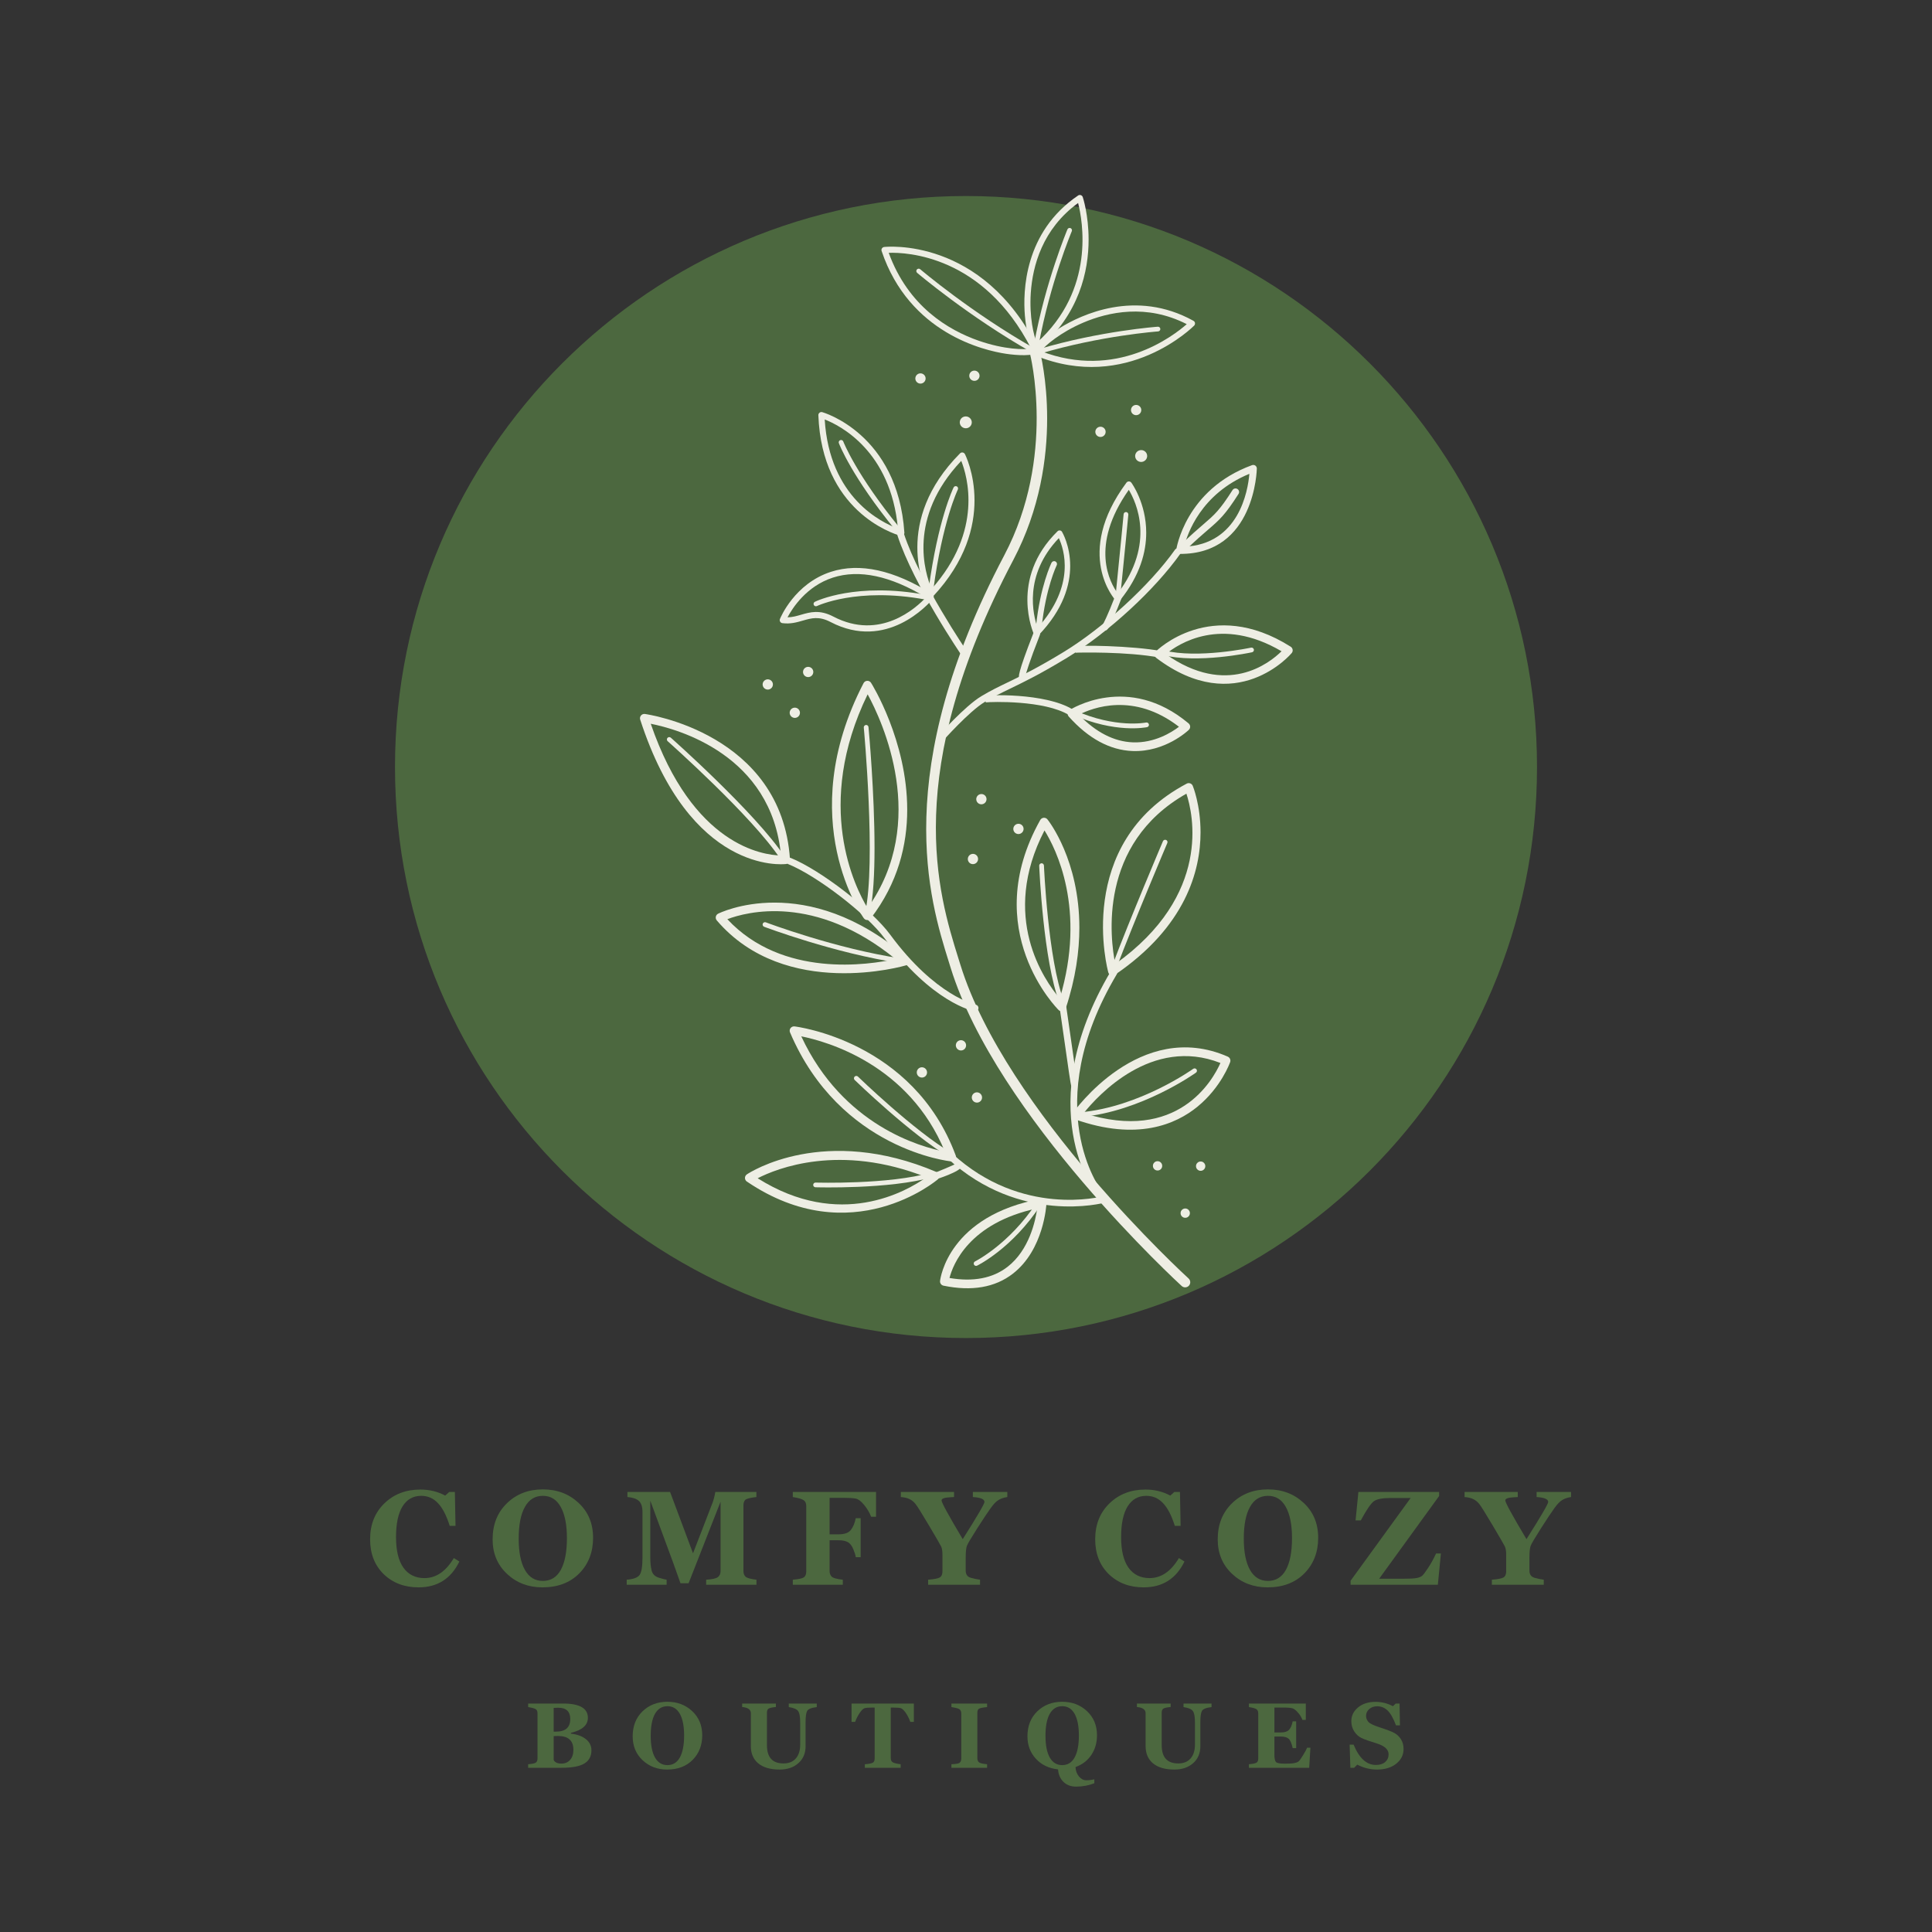 <svg xmlns="http://www.w3.org/2000/svg" xmlns:xlink="http://www.w3.org/1999/xlink" width="500" zoomAndPan="magnify" viewBox="0 0 375 375" height="500" preserveAspectRatio="xMidYMid meet" version="1.0"><rect x="0" y="0" width="375" height="375" fill="#333333" stroke="none"/><defs><g/><clipPath id="63ff5225c6"><path d="M 76.668 38.047 L 298.332 38.047 L 298.332 259.711 L 76.668 259.711 Z M 76.668 38.047 " clip-rule="nonzero"/></clipPath><clipPath id="8aeb1c48c4"><path d="M 187.5 38.047 C 126.289 38.047 76.668 87.668 76.668 148.879 C 76.668 210.09 126.289 259.711 187.5 259.711 C 248.711 259.711 298.332 210.09 298.332 148.879 C 298.332 87.668 248.711 38.047 187.5 38.047 " clip-rule="nonzero"/></clipPath><clipPath id="f592165f6c"><path d="M 182 232 L 204 232 L 204 250.742 L 182 250.742 Z M 182 232 " clip-rule="nonzero"/></clipPath><clipPath id="3e20b42283"><path d="M 124.219 138 L 154 138 L 154 168 L 124.219 168 Z M 124.219 138 " clip-rule="nonzero"/></clipPath><clipPath id="dbf0c21c5b"><path d="M 224 121 L 250.969 121 L 250.969 133 L 224 133 Z M 224 121 " clip-rule="nonzero"/></clipPath><clipPath id="7fcfc2d3f2"><path d="M 198 37.742 L 212 37.742 L 212 68 L 198 68 Z M 198 37.742 " clip-rule="nonzero"/></clipPath></defs><g clip-path="url(#63ff5225c6)"><g clip-path="url(#8aeb1c48c4)"><path fill="#4c683f" d="M 76.668 38.047 L 298.332 38.047 L 298.332 259.711 L 76.668 259.711 Z M 76.668 38.047 " fill-opacity="1" fill-rule="nonzero"/></g></g><path fill="#eeeee4" d="M 231.027 248.887 C 231.027 249.121 230.941 249.359 230.77 249.551 C 230.402 249.953 229.777 249.984 229.371 249.617 C 229.016 249.289 193.457 216.742 184.512 187.816 L 184.156 186.672 C 180.434 174.762 172.691 149.977 194.934 107.77 C 205.031 88.609 199.941 68.719 199.887 68.52 C 199.754 67.996 200.062 67.453 200.59 67.312 C 201.117 67.172 201.66 67.484 201.801 68.012 C 202.023 68.852 207.152 88.824 196.68 108.691 C 174.824 150.168 182.121 173.531 186.043 186.082 L 186.402 187.23 C 195.188 215.641 230.348 247.832 230.703 248.152 C 230.918 248.348 231.027 248.617 231.027 248.887 Z M 231.027 248.887 " fill-opacity="1" fill-rule="nonzero"/><path fill="#eeeee4" d="M 182.32 228.277 C 182.32 228.52 182.219 228.75 182.031 228.91 C 181.863 229.055 165.27 243.109 144.969 229.34 C 144.734 229.184 144.598 228.922 144.598 228.641 C 144.598 228.359 144.738 228.098 144.973 227.941 C 145.574 227.539 159.977 218.203 181.809 227.5 C 182.074 227.613 182.266 227.855 182.309 228.145 C 182.316 228.188 182.32 228.234 182.32 228.277 Z M 147.062 228.699 C 163.023 238.766 176 231.23 179.812 228.504 C 162.961 221.844 150.742 226.809 147.062 228.699 Z M 147.062 228.699 " fill-opacity="1" fill-rule="nonzero"/><path fill="#eeeee4" d="M 181.426 228.016 C 181.426 228.215 181.293 228.398 181.094 228.457 C 172.656 230.883 158.422 230.453 158.281 230.449 C 158.027 230.441 157.824 230.215 157.84 229.977 C 157.848 229.727 158.059 229.527 158.312 229.535 C 158.453 229.539 172.539 229.965 180.84 227.574 C 181.082 227.504 181.336 227.645 181.406 227.887 C 181.418 227.93 181.426 227.973 181.426 228.016 Z M 181.426 228.016 " fill-opacity="1" fill-rule="nonzero"/><path fill="#eeeee4" d="M 185.57 224.594 C 185.57 224.773 185.508 224.957 185.395 225.105 C 185.219 225.336 184.938 225.457 184.648 225.43 C 184.434 225.41 163.047 223.184 153.344 200.391 C 153.227 200.117 153.262 199.801 153.441 199.559 C 153.621 199.32 153.914 199.191 154.211 199.223 C 154.438 199.25 177.254 201.992 185.516 224.301 C 185.551 224.395 185.57 224.492 185.57 224.594 Z M 155.527 201.152 C 163.605 218.488 178.75 222.648 183.406 223.535 C 176.41 206.586 160.484 202.145 155.527 201.152 Z M 155.527 201.152 " fill-opacity="1" fill-rule="nonzero"/><path fill="#eeeee4" d="M 185.086 224.301 C 185.086 224.383 185.062 224.461 185.02 224.535 C 184.891 224.754 184.609 224.824 184.391 224.695 C 176.844 220.242 165.996 209.727 165.887 209.621 C 165.707 209.445 165.703 209.156 165.879 208.973 C 166.055 208.793 166.348 208.789 166.527 208.965 C 166.637 209.07 177.406 219.508 184.859 223.906 C 185.004 223.992 185.086 224.145 185.086 224.301 Z M 185.086 224.301 " fill-opacity="1" fill-rule="nonzero"/><g clip-path="url(#f592165f6c)"><path fill="#eeeee4" d="M 203.121 233.496 C 203.121 233.508 203.121 233.523 203.121 233.539 C 203.102 233.902 202.609 242.566 196.59 247.227 C 193.141 249.898 188.613 250.68 183.129 249.547 C 182.703 249.461 182.41 249.051 182.465 248.625 C 182.523 248.113 184.121 235.969 202.125 232.668 C 202.379 232.621 202.641 232.695 202.832 232.863 C 203.02 233.023 203.121 233.254 203.121 233.496 Z M 184.297 248.055 C 188.898 248.844 192.684 248.121 195.559 245.895 C 199.785 242.621 200.992 236.922 201.32 234.543 C 188.035 237.383 184.945 245.516 184.297 248.055 Z M 184.297 248.055 " fill-opacity="1" fill-rule="nonzero"/></g><path fill="#eeeee4" d="M 201.996 233.762 C 201.996 233.848 201.973 233.934 201.922 234.012 C 196.496 242.238 189.93 245.527 189.656 245.664 C 189.43 245.773 189.152 245.68 189.043 245.453 C 188.93 245.227 189.023 244.953 189.25 244.84 C 189.316 244.809 195.875 241.516 201.156 233.508 C 201.297 233.297 201.582 233.238 201.793 233.379 C 201.926 233.465 201.996 233.609 201.996 233.762 Z M 201.996 233.762 " fill-opacity="1" fill-rule="nonzero"/><path fill="#eeeee4" d="M 214.848 232.824 C 214.848 233.109 214.66 233.367 214.375 233.449 C 214.211 233.492 198.016 237.816 183.926 224.84 C 183.664 224.598 183.648 224.188 183.891 223.926 C 184.133 223.66 184.543 223.645 184.805 223.887 C 198.348 236.359 213.871 232.242 214.027 232.199 C 214.371 232.105 214.727 232.309 214.824 232.652 C 214.84 232.707 214.848 232.766 214.848 232.824 Z M 214.848 232.824 " fill-opacity="1" fill-rule="nonzero"/><path fill="#eeeee4" d="M 186.645 226.34 C 186.645 227.371 181.543 228.957 181.488 228.973 C 181.242 229.043 180.586 229.242 180.32 228.68 C 180.168 228.355 180.309 227.969 180.633 227.816 C 180.754 227.758 180.883 227.742 181.008 227.762 C 181.738 227.59 185.145 226.109 185.633 225.855 C 185.711 225.801 185.805 225.762 185.906 225.746 C 186.262 225.695 186.59 225.941 186.641 226.297 C 186.641 226.312 186.645 226.328 186.645 226.34 Z M 181.496 228.125 C 181.496 228.125 181.496 228.129 181.496 228.129 C 181.496 228.129 181.496 228.129 181.496 228.125 Z M 181.492 228.125 C 181.496 228.125 181.496 228.125 181.492 228.125 C 181.496 228.125 181.496 228.125 181.492 228.125 Z M 181.492 228.121 Z M 181.492 228.121 " fill-opacity="1" fill-rule="nonzero"/><g clip-path="url(#3e20b42283)"><path fill="#eeeee4" d="M 153.34 166.867 C 153.34 167.289 153.023 167.652 152.598 167.703 C 151.84 167.793 133.977 169.602 124.262 139.676 C 124.172 139.402 124.23 139.102 124.414 138.879 C 124.598 138.656 124.883 138.543 125.172 138.582 C 125.438 138.613 151.727 142.277 153.336 166.812 C 153.336 166.832 153.34 166.848 153.34 166.867 Z M 126.309 140.48 C 134.469 164.18 148.133 165.988 151.586 166.051 C 149.785 146.496 131.527 141.512 126.309 140.48 Z M 126.309 140.48 " fill-opacity="1" fill-rule="nonzero"/></g><path fill="#eeeee4" d="M 152.371 166.547 C 152.371 166.695 152.297 166.844 152.164 166.93 C 151.949 167.07 151.668 167.012 151.527 166.797 C 146.09 158.508 129.762 144.02 129.598 143.871 C 129.406 143.703 129.391 143.414 129.555 143.227 C 129.723 143.035 130.016 143.02 130.203 143.184 C 130.371 143.332 146.789 157.902 152.297 166.293 C 152.344 166.375 152.371 166.461 152.371 166.547 Z M 152.371 166.547 " fill-opacity="1" fill-rule="nonzero"/><path fill="#eeeee4" d="M 176.09 157.164 C 176.09 163.949 174.324 171.344 169.02 178.25 C 168.859 178.461 168.609 178.582 168.348 178.582 C 168.082 178.578 167.836 178.453 167.676 178.242 C 167.535 178.055 153.859 159.125 167.613 132.602 C 167.754 132.332 168.023 132.16 168.324 132.148 C 168.625 132.133 168.91 132.281 169.07 132.535 C 169.18 132.699 176.09 143.742 176.09 157.164 Z M 168.398 176.262 C 180.363 159.492 171.238 139.961 168.41 134.766 C 157.926 156.301 165.973 172.266 168.398 176.262 Z M 168.398 176.262 " fill-opacity="1" fill-rule="nonzero"/><path fill="#eeeee4" d="M 169.746 164.574 C 169.746 169.531 169.508 174.199 168.82 177.324 C 168.77 177.57 168.523 177.727 168.277 177.672 C 168.027 177.617 167.871 177.371 167.926 177.125 C 170.066 167.41 167.688 141.477 167.66 141.215 C 167.641 140.98 167.824 140.738 168.078 140.715 C 168.328 140.691 168.551 140.875 168.574 141.129 C 168.645 141.859 169.746 153.887 169.746 164.574 Z M 169.746 164.574 " fill-opacity="1" fill-rule="nonzero"/><path fill="#eeeee4" d="M 176.469 186.562 C 176.469 186.621 176.461 186.68 176.449 186.738 C 176.387 187.039 176.164 187.281 175.867 187.371 C 175.637 187.441 152.445 194.234 139.125 178.648 C 138.957 178.449 138.891 178.191 138.938 177.938 C 138.988 177.688 139.148 177.473 139.375 177.352 C 139.543 177.266 156.375 168.828 176.176 185.93 C 176.363 186.09 176.469 186.32 176.469 186.562 Z M 141.176 178.414 C 151.875 189.883 168.652 187.293 173.816 186.148 C 158.164 173.41 144.871 177.012 141.176 178.414 Z M 141.176 178.414 " fill-opacity="1" fill-rule="nonzero"/><path fill="#eeeee4" d="M 175.398 186.508 C 175.398 186.531 175.395 186.555 175.391 186.578 C 175.355 186.828 175.121 187 174.871 186.961 C 161.957 185.035 148.453 179.934 148.316 179.883 C 148.082 179.793 147.961 179.527 148.051 179.289 C 148.145 179.055 148.406 178.934 148.645 179.023 C 148.777 179.074 162.195 184.145 175.008 186.055 C 175.234 186.09 175.398 186.285 175.398 186.508 Z M 175.398 186.508 " fill-opacity="1" fill-rule="nonzero"/><path fill="#eeeee4" d="M 189.918 195.645 C 189.918 195.688 189.914 195.727 189.906 195.766 C 189.84 196.117 189.504 196.348 189.152 196.285 C 188.82 196.223 180.902 194.613 171.73 182.168 C 168.234 177.422 158.602 170 152.992 167.727 C 152.656 167.59 152.5 167.211 152.633 166.883 C 152.77 166.551 153.145 166.391 153.477 166.523 C 159.254 168.863 169.172 176.512 172.773 181.398 C 181.609 193.387 189.316 194.996 189.391 195.012 C 189.703 195.07 189.918 195.34 189.918 195.645 Z M 189.918 195.645 " fill-opacity="1" fill-rule="nonzero"/><path fill="#eeeee4" d="M 209.504 180.062 C 209.504 184.629 208.789 189.863 206.867 195.707 C 206.773 195.98 206.551 196.191 206.266 196.262 C 205.984 196.328 205.688 196.25 205.477 196.047 C 205.32 195.895 189.91 180.551 201.914 159.156 C 202.051 158.914 202.301 158.754 202.582 158.73 C 202.863 158.707 203.133 158.824 203.309 159.043 C 203.645 159.461 209.504 167.012 209.504 180.062 Z M 205.699 193.801 C 210.91 176.449 204.93 164.695 202.734 161.188 C 194.055 177.941 202.66 190.234 205.699 193.801 Z M 205.699 193.801 " fill-opacity="1" fill-rule="nonzero"/><path fill="#eeeee4" d="M 206.531 194.484 C 206.531 194.672 206.418 194.844 206.238 194.914 C 206 195.004 205.734 194.887 205.645 194.648 C 202.508 186.445 201.742 168.785 201.711 168.035 C 201.688 167.816 201.898 167.57 202.152 167.559 C 202.402 167.547 202.617 167.746 202.629 168 C 202.637 168.18 203.418 186.258 206.5 194.324 C 206.523 194.375 206.531 194.43 206.531 194.484 Z M 206.531 194.484 " fill-opacity="1" fill-rule="nonzero"/><path fill="#eeeee4" d="M 233.023 161.559 C 233.023 169.023 230.137 179.867 216.406 189.211 C 216.184 189.363 215.898 189.398 215.645 189.309 C 215.391 189.215 215.195 189.008 215.121 188.746 C 215.051 188.5 208.285 163.781 230.34 152.102 C 230.547 151.988 230.793 151.973 231.012 152.051 C 231.234 152.129 231.414 152.297 231.508 152.516 C 231.543 152.598 233.023 156.211 233.023 161.559 Z M 216.473 187.113 C 235.258 173.699 231.57 157.949 230.281 154.051 C 213.039 163.812 215.492 182.289 216.473 187.113 Z M 216.473 187.113 " fill-opacity="1" fill-rule="nonzero"/><path fill="#eeeee4" d="M 226.613 163.453 C 226.613 163.516 226.598 163.574 226.574 163.633 C 226.512 163.785 220.121 178.82 216.668 187.961 C 216.578 188.199 216.312 188.32 216.074 188.23 C 215.836 188.141 215.723 187.875 215.809 187.641 C 219.27 178.48 225.664 163.426 225.73 163.273 C 225.832 163.043 226.098 162.934 226.332 163.035 C 226.508 163.105 226.613 163.277 226.613 163.453 Z M 226.613 163.453 " fill-opacity="1" fill-rule="nonzero"/><path fill="#eeeee4" d="M 238.82 205.863 C 238.82 205.957 238.805 206.051 238.773 206.145 C 238.703 206.344 237.016 211.043 232.445 214.793 C 228.227 218.254 220.68 221.496 208.688 217.273 C 208.441 217.188 208.246 216.988 208.164 216.742 C 208.086 216.488 208.125 216.219 208.273 216 C 208.402 215.816 221.242 197.625 238.316 205.094 C 238.629 205.23 238.82 205.539 238.82 205.863 Z M 210.348 216.055 C 228.637 221.918 235.441 209.582 236.883 206.324 C 223.57 201.098 213.07 212.656 210.348 216.055 Z M 210.348 216.055 " fill-opacity="1" fill-rule="nonzero"/><path fill="#eeeee4" d="M 232.324 207.832 C 232.324 207.973 232.258 208.113 232.133 208.203 C 232.027 208.277 221.547 215.766 209.773 216.809 C 209.52 216.832 209.297 216.645 209.273 216.395 C 209.254 216.145 209.438 215.918 209.691 215.898 C 221.207 214.875 231.496 207.535 231.594 207.461 C 231.801 207.312 232.09 207.355 232.238 207.562 C 232.297 207.645 232.324 207.738 232.324 207.832 Z M 232.324 207.832 " fill-opacity="1" fill-rule="nonzero"/><path fill="#eeeee4" d="M 216.863 188.758 C 216.863 188.871 216.836 188.984 216.773 189.09 C 201.461 214.832 213.684 230.973 213.809 231.133 C 214.031 231.414 213.98 231.824 213.699 232.043 C 213.418 232.266 213.012 232.215 212.789 231.934 C 212.66 231.77 199.863 214.973 215.656 188.43 C 215.84 188.121 216.238 188.02 216.547 188.203 C 216.75 188.324 216.863 188.539 216.863 188.758 Z M 216.863 188.758 " fill-opacity="1" fill-rule="nonzero"/><path fill="#eeeee4" d="M 209.125 210.391 L 208.496 210.531 L 208.5 210.559 L 208.133 211.09 C 207.871 210.91 207.871 210.91 206.895 204.059 C 206.5 201.289 206.031 198.008 205.586 194.957 C 205.531 194.605 205.781 194.273 206.133 194.219 C 206.488 194.168 206.816 194.414 206.871 194.77 C 207.316 197.824 207.785 201.105 208.18 203.875 C 208.656 207.227 209.066 210.121 209.125 210.391 Z M 209.125 210.391 " fill-opacity="1" fill-rule="nonzero"/><path fill="#eeeee4" d="M 243.949 90.934 C 243.949 90.938 243.949 90.938 243.949 90.941 C 243.945 91.109 243.617 107.625 228.984 107.512 C 228.785 107.508 228.598 107.422 228.465 107.27 C 228.336 107.121 228.273 106.918 228.305 106.723 C 228.32 106.605 230.047 95.023 243.02 90.285 C 243.23 90.207 243.469 90.238 243.656 90.367 C 243.84 90.5 243.949 90.711 243.949 90.934 Z M 229.84 106.113 C 240.445 105.672 242.211 95.352 242.504 91.969 C 233.09 95.855 230.461 103.605 229.84 106.113 Z M 229.84 106.113 " fill-opacity="1" fill-rule="nonzero"/><path fill="#eeeee4" d="M 240.508 95.496 C 240.508 95.625 240.473 95.75 240.398 95.867 C 237.777 99.984 236.664 100.941 234.449 102.844 C 233.387 103.754 232.07 104.887 230.188 106.719 C 229.914 106.984 229.477 106.98 229.211 106.703 C 228.941 106.43 228.949 105.992 229.223 105.727 C 231.137 103.867 232.473 102.719 233.547 101.797 C 235.727 99.922 236.723 99.07 239.23 95.125 C 239.438 94.801 239.867 94.707 240.188 94.914 C 240.395 95.043 240.508 95.266 240.508 95.496 Z M 240.508 95.496 " fill-opacity="1" fill-rule="nonzero"/><g clip-path="url(#dbf0c21c5b)"><path fill="#eeeee4" d="M 250.91 126.23 C 250.91 126.426 250.84 126.613 250.715 126.766 C 250.609 126.895 239.977 139.457 224.441 127.711 C 224.246 127.562 224.129 127.34 224.109 127.102 C 224.098 126.859 224.176 126.625 224.344 126.449 C 224.449 126.34 235.059 115.75 250.516 125.52 C 250.719 125.648 250.859 125.859 250.898 126.098 C 250.906 126.141 250.91 126.184 250.91 126.23 Z M 226.281 126.969 C 238.09 135.32 246.391 128.734 248.746 126.41 C 237.008 119.504 228.723 124.953 226.281 126.969 Z M 226.281 126.969 " fill-opacity="1" fill-rule="nonzero"/></g><path fill="#eeeee4" d="M 243.383 126.156 C 243.383 126.367 243.238 126.555 243.02 126.605 C 242.594 126.695 232.434 128.852 225.664 127.129 C 225.422 127.066 225.273 126.82 225.332 126.57 C 225.398 126.324 225.645 126.176 225.891 126.238 C 232.453 127.91 242.727 125.727 242.828 125.707 C 243.074 125.652 243.32 125.809 243.375 126.059 C 243.379 126.09 243.383 126.121 243.383 126.156 Z M 243.383 126.156 " fill-opacity="1" fill-rule="nonzero"/><path fill="#eeeee4" d="M 231.008 141.059 C 231.008 141.289 230.914 141.508 230.746 141.668 C 230.562 141.844 226.145 146.012 219.824 145.773 C 215.434 145.605 211.266 143.355 207.445 139.086 C 207.281 138.902 207.203 138.66 207.238 138.418 C 207.27 138.172 207.402 137.957 207.609 137.82 C 207.719 137.75 218.938 130.531 230.707 140.414 C 230.891 140.566 231 140.793 231.008 141.031 C 231.008 141.039 231.008 141.051 231.008 141.059 Z M 209.414 138.73 C 212.715 142.148 216.234 143.949 219.887 144.09 C 224.094 144.246 227.418 142.148 228.836 141.066 C 220.062 134.273 212.031 137.383 209.414 138.73 Z M 209.414 138.73 " fill-opacity="1" fill-rule="nonzero"/><path fill="#eeeee4" d="M 223.008 140.691 C 223.008 140.902 222.859 141.094 222.641 141.141 C 222.395 141.191 216.469 142.379 208.207 138.719 C 207.977 138.613 207.871 138.344 207.973 138.113 C 208.078 137.879 208.348 137.773 208.578 137.879 C 216.574 141.422 222.395 140.254 222.453 140.242 C 222.703 140.188 222.945 140.348 222.996 140.598 C 223.004 140.629 223.008 140.66 223.008 140.691 Z M 223.008 140.691 " fill-opacity="1" fill-rule="nonzero"/><path fill="#eeeee4" d="M 207.723 109.855 C 207.723 113.469 206.445 118.227 201.602 123.281 C 201.473 123.41 201.289 123.473 201.109 123.445 C 200.926 123.414 200.77 123.297 200.695 123.129 C 200.645 123.023 195.812 112.387 205.27 103.117 C 205.391 102.996 205.559 102.941 205.727 102.961 C 205.895 102.98 206.043 103.074 206.133 103.219 C 206.16 103.27 207.723 105.863 207.723 109.855 Z M 201.391 121.867 C 208.859 113.602 206.512 106.566 205.52 104.449 C 198.613 111.68 200.52 119.406 201.391 121.867 Z M 201.391 121.867 " fill-opacity="1" fill-rule="nonzero"/><path fill="#eeeee4" d="M 205.16 109.473 C 205.16 109.555 205.141 109.637 205.102 109.719 C 205.082 109.762 202.965 114.164 202.191 121.734 C 202.16 122.043 201.887 122.266 201.582 122.234 C 201.277 122.203 201.062 121.922 201.082 121.621 C 201.879 113.836 204.012 109.41 204.102 109.227 C 204.238 108.953 204.57 108.836 204.844 108.973 C 205.043 109.07 205.16 109.266 205.16 109.473 Z M 205.16 109.473 " fill-opacity="1" fill-rule="nonzero"/><path fill="#eeeee4" d="M 222.48 103.402 C 222.48 107.137 221.297 111.668 217.426 116.488 C 217.32 116.625 217.16 116.703 216.988 116.711 C 216.816 116.719 216.652 116.648 216.535 116.527 C 216.453 116.438 208.348 107.586 218.641 93.684 C 218.754 93.531 218.93 93.445 219.113 93.445 C 219.301 93.441 219.477 93.531 219.59 93.68 C 219.637 93.742 222.48 97.613 222.48 103.402 Z M 216.953 115.172 C 224.324 105.488 220.523 97.434 219.098 95.078 C 211.391 106 215.488 113.191 216.953 115.172 Z M 216.953 115.172 " fill-opacity="1" fill-rule="nonzero"/><path fill="#eeeee4" d="M 219.008 99.848 C 219.008 99.859 219.008 99.875 219.008 99.891 C 219.008 99.891 218.328 107.109 217.48 115.41 C 217.453 115.664 217.227 115.848 216.977 115.82 C 216.723 115.797 216.539 115.562 216.566 115.32 C 217.414 107.02 218.094 99.805 218.094 99.805 C 218.117 99.551 218.34 99.367 218.594 99.391 C 218.832 99.414 219.008 99.613 219.008 99.848 Z M 219.008 99.848 " fill-opacity="1" fill-rule="nonzero"/><path fill="#eeeee4" d="M 229.246 107.07 C 229.246 107.199 229.211 107.332 229.129 107.445 C 224.148 114.488 215.113 122.793 207.16 127.645 C 201.949 130.82 198.73 132.375 196.141 133.629 C 194.375 134.48 192.852 135.219 191.129 136.254 C 188.105 138.074 183.074 143.742 183.023 143.801 C 182.789 144.07 182.379 144.094 182.109 143.855 C 181.84 143.617 181.816 143.211 182.055 142.941 C 182.266 142.703 187.266 137.062 190.461 135.141 C 192.23 134.074 193.781 133.324 195.574 132.461 C 198.137 131.219 201.328 129.68 206.484 126.535 C 214.18 121.844 223.258 113.5 228.07 106.695 C 228.277 106.402 228.68 106.332 228.973 106.539 C 229.152 106.668 229.246 106.867 229.246 107.07 Z M 229.246 107.07 " fill-opacity="1" fill-rule="nonzero"/><path fill="#eeeee4" d="M 208.496 138.246 C 208.496 138.359 208.469 138.477 208.402 138.582 C 208.215 138.887 207.816 138.984 207.512 138.801 C 202.703 135.871 192.355 136.207 191.332 136.336 L 191.25 135.695 L 191.223 135.699 L 190.879 135.148 C 191.383 134.836 202.832 134.434 208.184 137.691 C 208.387 137.812 208.496 138.027 208.496 138.246 Z M 208.496 138.246 " fill-opacity="1" fill-rule="nonzero"/><path fill="#eeeee4" d="M 225.82 126.996 C 225.82 127.039 225.816 127.078 225.809 127.117 C 225.742 127.469 225.402 127.699 225.051 127.633 C 218.801 126.445 209.25 126.648 208.762 126.699 L 208.699 126.055 L 208.672 126.059 L 208.238 125.578 C 208.785 125.082 220.105 125.371 225.293 126.359 C 225.605 126.418 225.82 126.691 225.82 126.996 Z M 225.82 126.996 " fill-opacity="1" fill-rule="nonzero"/><path fill="#eeeee4" d="M 201.891 122.988 C 201.891 123.066 201.879 123.145 201.848 123.227 C 199.762 128.535 199.109 130.812 199.027 131.227 C 199.027 131.234 199.027 131.242 199.027 131.246 C 199.027 131.59 198.754 131.879 198.406 131.895 C 198.188 131.902 197.973 131.801 197.848 131.621 C 197.703 131.422 197.398 131.008 200.637 122.754 C 200.77 122.418 201.145 122.254 201.48 122.387 C 201.734 122.484 201.891 122.73 201.891 122.988 Z M 201.891 122.988 " fill-opacity="1" fill-rule="nonzero"/><path fill="#eeeee4" d="M 217.719 115.898 C 217.719 115.977 217.707 116.055 217.676 116.129 C 215.34 122.184 214.871 122.301 214.645 122.355 C 214.438 122.406 214.219 122.355 214.059 122.215 C 213.785 121.98 213.762 121.57 213.992 121.301 C 214.004 121.289 214.016 121.277 214.027 121.266 C 214.215 120.965 215.012 119.434 216.465 115.664 C 216.594 115.328 216.973 115.164 217.305 115.293 C 217.562 115.395 217.719 115.637 217.719 115.898 Z M 217.719 115.898 " fill-opacity="1" fill-rule="nonzero"/><path fill="#eeeee4" d="M 181.238 115.812 C 181.238 115.926 181.211 116.035 181.145 116.137 C 181.129 116.16 181.109 116.184 181.09 116.207 C 180.168 117.309 172.078 126.406 161.207 120.73 C 158.957 119.555 157.508 119.973 155.832 120.457 C 154.645 120.801 153.418 121.152 151.863 120.953 C 151.68 120.934 151.52 120.824 151.426 120.664 C 151.332 120.508 151.316 120.312 151.387 120.145 C 151.5 119.863 154.242 113.27 161.285 110.988 C 166.875 109.18 173.496 110.633 180.957 115.309 C 180.961 115.312 180.965 115.316 180.973 115.316 C 181.145 115.434 181.238 115.621 181.238 115.812 Z M 152.855 119.824 C 153.801 119.809 154.633 119.57 155.5 119.316 C 157.262 118.809 159.086 118.285 161.758 119.68 C 170.82 124.41 177.824 117.996 179.734 115.949 C 172.836 111.762 166.758 110.469 161.664 112.113 C 156.512 113.773 153.785 118.07 152.855 119.824 Z M 152.855 119.824 " fill-opacity="1" fill-rule="nonzero"/><path fill="#eeeee4" d="M 180.105 115.914 C 180.105 115.938 180.105 115.969 180.098 115.996 C 180.055 116.242 179.812 116.41 179.566 116.363 C 166.355 113.926 158.648 117.594 158.57 117.633 C 158.344 117.746 158.066 117.648 157.957 117.422 C 157.844 117.195 157.938 116.922 158.164 116.809 C 158.484 116.652 166.195 112.965 179.73 115.461 C 179.953 115.504 180.105 115.695 180.105 115.914 Z M 180.105 115.914 " fill-opacity="1" fill-rule="nonzero"/><path fill="#eeeee4" d="M 189.152 97.121 C 189.152 102.207 187.504 108.902 181.102 115.762 C 181.086 115.777 181.07 115.797 181.051 115.812 C 180.809 116.012 180.453 115.992 180.238 115.766 C 180.191 115.719 180.156 115.664 180.129 115.605 C 179.359 114.102 173.305 101.133 186.344 87.996 C 186.473 87.863 186.664 87.797 186.852 87.828 C 187.035 87.855 187.199 87.969 187.285 88.137 C 187.324 88.203 189.152 91.766 189.152 97.121 Z M 180.828 114.301 C 190.914 102.969 187.734 92.34 186.578 89.457 C 176.121 100.512 179.512 111.219 180.828 114.301 Z M 180.828 114.301 " fill-opacity="1" fill-rule="nonzero"/><path fill="#eeeee4" d="M 185.961 94.812 C 185.961 94.883 185.945 94.949 185.918 95.016 C 185.887 95.078 182.934 101.238 181.176 114.367 C 181.141 114.617 180.91 114.793 180.66 114.762 C 180.41 114.727 180.238 114.492 180.266 114.246 C 182.047 100.949 184.969 94.863 185.094 94.613 C 185.203 94.387 185.477 94.293 185.707 94.402 C 185.867 94.48 185.961 94.645 185.961 94.812 Z M 185.961 94.812 " fill-opacity="1" fill-rule="nonzero"/><path fill="#eeeee4" d="M 175.543 103.434 C 175.543 103.445 175.543 103.457 175.539 103.465 C 175.52 103.777 175.262 104.02 174.949 104.02 C 174.883 104.023 174.82 104.012 174.762 103.992 C 173.137 103.527 159.527 99.094 158.844 80.594 C 158.828 80.414 158.922 80.223 159.07 80.105 C 159.215 79.988 159.41 79.949 159.594 79.996 C 159.738 80.035 174.238 84.176 175.539 103.387 C 175.539 103.402 175.543 103.418 175.543 103.434 Z M 160.074 81.418 C 161.004 96.609 171.137 101.449 174.285 102.59 C 172.902 87.484 162.969 82.543 160.074 81.418 Z M 160.074 81.418 " fill-opacity="1" fill-rule="nonzero"/><path fill="#eeeee4" d="M 174.672 102.672 C 174.672 102.805 174.617 102.938 174.504 103.027 C 174.309 103.184 174.02 103.156 173.859 102.961 C 165.367 92.574 162.922 86.285 162.824 86.023 C 162.734 85.785 162.852 85.52 163.09 85.43 C 163.324 85.34 163.59 85.457 163.68 85.695 C 163.703 85.762 166.188 92.129 174.57 102.379 C 174.641 102.465 174.672 102.57 174.672 102.672 Z M 174.672 102.672 " fill-opacity="1" fill-rule="nonzero"/><path fill="#eeeee4" d="M 187.895 126.934 C 187.895 127.141 187.793 127.344 187.609 127.469 C 187.316 127.672 186.914 127.598 186.711 127.301 C 186.617 127.168 177.367 113.617 174.199 103.945 C 174.09 103.605 174.273 103.238 174.613 103.129 C 174.953 103.016 175.32 103.203 175.434 103.543 C 178.543 113.039 187.688 126.434 187.777 126.566 C 187.855 126.68 187.895 126.809 187.895 126.934 Z M 187.895 126.934 " fill-opacity="1" fill-rule="nonzero"/><path fill="#eeeee4" d="M 201.547 67.938 C 201.547 68.059 201.508 68.18 201.434 68.285 C 200.762 69.219 197.25 68.969 195.281 68.672 C 190.973 68.027 176.492 64.676 171.121 48.719 C 171.066 48.551 171.086 48.367 171.18 48.215 C 171.277 48.062 171.434 47.965 171.609 47.941 C 171.801 47.918 190.641 45.836 201.484 67.672 C 201.527 67.758 201.547 67.848 201.547 67.938 Z M 172.5 49.074 C 176.27 59.438 184.047 64.07 189.977 66.137 C 194.941 67.863 198.867 67.902 200.145 67.652 C 190.879 49.578 175.988 48.953 172.5 49.074 Z M 172.5 49.074 " fill-opacity="1" fill-rule="nonzero"/><path fill="#eeeee4" d="M 200.984 68.008 C 200.984 68.086 200.965 68.164 200.926 68.234 C 200.801 68.453 200.52 68.531 200.301 68.406 C 188.035 61.461 178.117 53.043 178.016 52.957 C 177.824 52.793 177.801 52.504 177.965 52.312 C 178.133 52.117 178.422 52.094 178.613 52.258 C 178.711 52.344 188.566 60.707 200.754 67.609 C 200.902 67.695 200.984 67.848 200.984 68.008 Z M 200.984 68.008 " fill-opacity="1" fill-rule="nonzero"/><g clip-path="url(#7fcfc2d3f2)"><path fill="#eeeee4" d="M 211.297 46.504 C 211.297 52.578 209.527 60.93 201.574 67.809 C 201.398 67.961 201.148 67.996 200.938 67.898 C 199.945 67.449 199.176 64.215 198.93 61.254 C 198.539 56.609 198.77 45.043 209.266 37.945 C 209.418 37.84 209.609 37.816 209.785 37.875 C 209.961 37.934 210.098 38.07 210.16 38.246 C 210.188 38.32 211.297 41.699 211.297 46.504 Z M 201.258 66.504 C 212.672 56.223 210.117 42.738 209.258 39.402 C 202.328 44.441 200.434 51.613 200.078 56.816 C 199.754 61.559 200.68 65.32 201.258 66.504 Z M 201.258 66.504 " fill-opacity="1" fill-rule="nonzero"/></g><path fill="#eeeee4" d="M 208.07 44.703 C 208.07 44.762 208.059 44.82 208.035 44.879 C 207.992 44.98 203.805 54.988 201.625 66.875 C 201.582 67.125 201.34 67.289 201.09 67.242 C 200.844 67.199 200.68 66.965 200.723 66.711 C 202.918 54.719 207.145 44.625 207.188 44.523 C 207.289 44.289 207.559 44.18 207.789 44.277 C 207.965 44.352 208.07 44.523 208.07 44.703 Z M 208.07 44.703 " fill-opacity="1" fill-rule="nonzero"/><path fill="#eeeee4" d="M 231.953 62.785 C 231.953 62.941 231.895 63.09 231.785 63.199 C 231.656 63.332 218.762 76.277 201.016 69.027 C 200.801 68.941 200.656 68.734 200.648 68.504 C 200.648 68.496 200.648 68.484 200.648 68.473 C 200.648 67.363 203.199 65.203 205.746 63.629 C 209.777 61.141 220.375 56.02 231.648 62.27 C 231.812 62.359 231.922 62.52 231.949 62.699 C 231.953 62.73 231.953 62.758 231.953 62.785 Z M 202.035 68.156 C 216.648 73.789 227.73 65.227 230.348 62.918 C 222.547 58.934 215.133 60.539 210.227 62.637 C 205.801 64.531 202.828 67.098 202.035 68.156 Z M 202.035 68.156 " fill-opacity="1" fill-rule="nonzero"/><path fill="#eeeee4" d="M 225.219 63.871 C 225.219 64.109 225.035 64.309 224.793 64.328 C 224.684 64.336 213.672 65.145 201.879 68.645 C 201.637 68.719 201.383 68.578 201.309 68.336 C 201.238 68.098 201.375 67.84 201.621 67.77 C 213.512 64.238 224.617 63.422 224.73 63.414 C 224.984 63.395 225.199 63.586 225.219 63.84 C 225.219 63.848 225.219 63.859 225.219 63.871 Z M 225.219 63.871 " fill-opacity="1" fill-rule="nonzero"/><path fill="#eeeee4" d="M 230.055 234.566 C 230.301 234.566 230.516 234.656 230.691 234.832 C 230.867 235.008 230.957 235.223 230.957 235.473 C 230.957 235.723 230.867 235.934 230.691 236.113 C 230.516 236.289 230.301 236.375 230.055 236.375 C 229.805 236.375 229.594 236.289 229.418 236.113 C 229.238 235.934 229.152 235.723 229.152 235.473 C 229.152 235.223 229.238 235.008 229.418 234.832 C 229.594 234.656 229.805 234.566 230.055 234.566 Z M 230.055 234.566 " fill-opacity="1" fill-rule="nonzero"/><path fill="#eeeee4" d="M 224.68 225.387 C 224.93 225.387 225.145 225.473 225.32 225.652 C 225.496 225.828 225.582 226.039 225.582 226.289 C 225.582 226.539 225.496 226.754 225.32 226.93 C 225.145 227.105 224.93 227.195 224.68 227.195 C 224.434 227.195 224.219 227.105 224.043 226.93 C 223.867 226.754 223.781 226.539 223.781 226.289 C 223.781 226.039 223.867 225.828 224.043 225.652 C 224.219 225.473 224.434 225.387 224.68 225.387 Z M 224.68 225.387 " fill-opacity="1" fill-rule="nonzero"/><path fill="#eeeee4" d="M 233.047 225.445 C 233.297 225.445 233.508 225.531 233.684 225.711 C 233.859 225.887 233.949 226.098 233.949 226.348 C 233.949 226.598 233.859 226.812 233.684 226.988 C 233.508 227.164 233.297 227.254 233.047 227.254 C 232.797 227.254 232.586 227.164 232.41 226.988 C 232.23 226.812 232.145 226.598 232.145 226.348 C 232.145 226.098 232.23 225.887 232.41 225.711 C 232.586 225.531 232.797 225.445 233.047 225.445 Z M 233.047 225.445 " fill-opacity="1" fill-rule="nonzero"/><path fill="#eeeee4" d="M 188.809 213.594 C 188.488 213.145 188.598 212.52 189.047 212.203 C 189.492 211.887 190.117 211.996 190.434 212.449 C 190.75 212.898 190.645 213.52 190.195 213.836 C 189.746 214.152 189.125 214.043 188.809 213.594 Z M 188.809 213.594 " fill-opacity="1" fill-rule="evenodd"/><path fill="#eeeee4" d="M 178.129 208.73 C 177.812 208.277 177.918 207.656 178.367 207.34 C 178.816 207.023 179.438 207.133 179.758 207.582 C 180.074 208.035 179.969 208.656 179.52 208.973 C 179.07 209.289 178.449 209.18 178.129 208.73 Z M 178.129 208.73 " fill-opacity="1" fill-rule="evenodd"/><path fill="#eeeee4" d="M 185.711 203.469 C 185.391 203.02 185.5 202.398 185.945 202.082 C 186.395 201.766 187.02 201.875 187.336 202.324 C 187.652 202.773 187.547 203.398 187.098 203.715 C 186.648 204.031 186.027 203.922 185.711 203.469 Z M 185.711 203.469 " fill-opacity="1" fill-rule="evenodd"/><path fill="#eeeee4" d="M 188.07 166.113 C 188.41 165.684 189.039 165.609 189.469 165.949 C 189.898 166.289 189.969 166.918 189.629 167.348 C 189.285 167.781 188.66 167.855 188.227 167.516 C 187.801 167.176 187.727 166.547 188.07 166.113 Z M 188.07 166.113 " fill-opacity="1" fill-rule="evenodd"/><path fill="#eeeee4" d="M 189.707 154.5 C 190.051 154.07 190.68 153.996 191.109 154.336 C 191.539 154.676 191.609 155.301 191.27 155.734 C 190.926 156.168 190.297 156.242 189.867 155.902 C 189.438 155.559 189.367 154.934 189.707 154.5 Z M 189.707 154.5 " fill-opacity="1" fill-rule="evenodd"/><path fill="#eeeee4" d="M 196.902 160.273 C 197.242 159.844 197.871 159.77 198.301 160.109 C 198.73 160.449 198.805 161.078 198.461 161.508 C 198.117 161.941 197.492 162.016 197.062 161.676 C 196.629 161.336 196.559 160.707 196.902 160.273 Z M 196.902 160.273 " fill-opacity="1" fill-rule="evenodd"/><path fill="#eeeee4" d="M 149.246 131.883 C 149.785 132.008 150.121 132.543 149.996 133.074 C 149.875 133.609 149.34 133.945 148.805 133.824 C 148.266 133.699 147.93 133.164 148.051 132.629 C 148.176 132.098 148.711 131.762 149.246 131.883 Z M 149.246 131.883 " fill-opacity="1" fill-rule="evenodd"/><path fill="#eeeee4" d="M 157.086 129.461 C 157.625 129.582 157.961 130.117 157.836 130.652 C 157.715 131.188 157.18 131.52 156.641 131.398 C 156.105 131.277 155.77 130.742 155.891 130.207 C 156.012 129.672 156.551 129.336 157.086 129.461 Z M 157.086 129.461 " fill-opacity="1" fill-rule="evenodd"/><path fill="#eeeee4" d="M 154.496 137.379 C 155.031 137.504 155.367 138.039 155.246 138.574 C 155.125 139.105 154.59 139.441 154.051 139.32 C 153.516 139.195 153.18 138.66 153.301 138.125 C 153.422 137.594 153.957 137.258 154.496 137.379 Z M 154.496 137.379 " fill-opacity="1" fill-rule="evenodd"/><path fill="#eeeee4" d="M 178.883 72.492 C 179.422 72.617 179.758 73.148 179.637 73.684 C 179.512 74.219 178.977 74.555 178.441 74.434 C 177.906 74.309 177.566 73.773 177.691 73.238 C 177.812 72.703 178.348 72.371 178.883 72.492 Z M 178.883 72.492 " fill-opacity="1" fill-rule="evenodd"/><path fill="#eeeee4" d="M 189.352 71.961 C 189.891 72.086 190.227 72.617 190.105 73.152 C 189.98 73.688 189.445 74.023 188.91 73.898 C 188.371 73.777 188.035 73.242 188.16 72.707 C 188.281 72.172 188.816 71.836 189.352 71.961 Z M 189.352 71.961 " fill-opacity="1" fill-rule="evenodd"/><path fill="#eeeee4" d="M 187.715 80.855 C 188.344 81 188.738 81.621 188.594 82.238 C 188.453 82.855 187.828 83.242 187.199 83.098 C 186.574 82.957 186.176 82.336 186.32 81.719 C 186.461 81.098 187.086 80.715 187.715 80.855 Z M 187.715 80.855 " fill-opacity="1" fill-rule="evenodd"/><path fill="#eeeee4" d="M 213.441 82.84 C 213.984 82.75 214.5 83.117 214.59 83.656 C 214.68 84.199 214.312 84.711 213.77 84.801 C 213.223 84.895 212.711 84.527 212.617 83.984 C 212.527 83.445 212.895 82.93 213.441 82.84 Z M 213.441 82.84 " fill-opacity="1" fill-rule="evenodd"/><path fill="#eeeee4" d="M 220.359 78.609 C 220.902 78.52 221.418 78.883 221.508 79.426 C 221.598 79.965 221.23 80.48 220.688 80.57 C 220.145 80.66 219.629 80.297 219.539 79.754 C 219.449 79.211 219.816 78.699 220.359 78.609 Z M 220.359 78.609 " fill-opacity="1" fill-rule="evenodd"/><path fill="#eeeee4" d="M 221.309 87.379 C 221.945 87.27 222.547 87.695 222.648 88.32 C 222.754 88.945 222.324 89.539 221.688 89.648 C 221.055 89.754 220.453 89.332 220.348 88.703 C 220.242 88.078 220.672 87.484 221.309 87.379 Z M 221.309 87.379 " fill-opacity="1" fill-rule="evenodd"/><g fill="#4c683f" fill-opacity="1"><g transform="translate(70.915, 307.605)"><g><path d="M 18.25 -4.516 C 16.625 -1.172 13.984 0.5 10.328 0.5 C 7.586 0.5 5.332 -0.352 3.562 -2.062 C 1.801 -3.781 0.922 -6.039 0.922 -8.844 C 0.922 -11.688 1.844 -14.004 3.688 -15.797 C 5.531 -17.586 7.863 -18.484 10.688 -18.484 C 12.438 -18.484 14.039 -18.094 15.5 -17.312 L 16.281 -18.016 L 17.375 -18.016 L 17.5 -11.438 L 16.375 -11.438 C 15.75 -13.438 14.988 -14.906 14.094 -15.844 C 13.207 -16.789 12.125 -17.266 10.844 -17.266 C 9.281 -17.266 8.07 -16.582 7.219 -15.219 C 6.375 -13.863 5.953 -11.875 5.953 -9.25 C 5.953 -6.645 6.43 -4.664 7.391 -3.312 C 8.359 -1.969 9.719 -1.297 11.469 -1.297 C 13.727 -1.297 15.629 -2.594 17.172 -5.188 Z M 18.25 -4.516 "/></g></g></g><g fill="#4c683f" fill-opacity="1"><g transform="translate(94.695, 307.605)"><g><path d="M 10.594 0.5 C 7.863 0.5 5.566 -0.375 3.703 -2.125 C 1.848 -3.875 0.922 -6.102 0.922 -8.812 C 0.922 -11.688 1.844 -14.02 3.688 -15.812 C 5.531 -17.613 7.859 -18.516 10.672 -18.516 C 13.43 -18.516 15.742 -17.641 17.609 -15.891 C 19.484 -14.148 20.422 -11.895 20.422 -9.125 C 20.422 -6.32 19.523 -4.016 17.734 -2.203 C 15.941 -0.398 13.562 0.5 10.594 0.5 Z M 10.672 -17.266 C 9.148 -17.266 7.988 -16.547 7.188 -15.109 C 6.383 -13.68 5.984 -11.629 5.984 -8.953 C 5.984 -6.336 6.383 -4.316 7.188 -2.891 C 7.988 -1.461 9.148 -0.75 10.672 -0.75 C 12.203 -0.75 13.363 -1.461 14.156 -2.891 C 14.945 -4.328 15.344 -6.379 15.344 -9.047 C 15.344 -11.66 14.941 -13.68 14.141 -15.109 C 13.348 -16.547 12.191 -17.266 10.672 -17.266 Z M 10.672 -17.266 "/></g></g></g><g fill="#4c683f" fill-opacity="1"><g transform="translate(121.204, 307.605)"><g><path d="M 15.859 0 L 15.859 -0.984 C 17.004 -1.055 17.754 -1.219 18.109 -1.469 C 18.473 -1.727 18.656 -2.129 18.656 -2.672 L 18.656 -16.125 L 12.453 -0.297 L 10.875 -0.297 C 10.812 -0.504 10.379 -1.723 9.578 -3.953 L 5.016 -16.328 L 5.016 -5.391 C 5.016 -4.305 5.102 -3.426 5.281 -2.75 C 5.457 -2.082 5.906 -1.629 6.625 -1.391 C 7.352 -1.16 7.875 -1.023 8.188 -0.984 L 8.188 0 L 0.438 0 L 0.438 -0.984 C 1.688 -1.078 2.508 -1.367 2.906 -1.859 C 3.301 -2.359 3.5 -3.484 3.5 -5.234 L 3.5 -14.141 C 3.5 -15.16 3.258 -15.879 2.781 -16.297 C 2.301 -16.711 1.566 -16.957 0.578 -17.031 L 0.578 -18.016 L 8.859 -18.016 L 13.312 -6.109 L 17.047 -15.781 C 17.285 -16.383 17.484 -17.129 17.641 -18.016 L 25.609 -18.016 L 25.609 -17.031 C 24.379 -16.895 23.648 -16.703 23.422 -16.453 C 23.203 -16.203 23.094 -15.852 23.094 -15.406 L 23.094 -2.656 C 23.094 -2.219 23.223 -1.863 23.484 -1.594 C 23.754 -1.32 24.469 -1.117 25.625 -0.984 L 25.625 0 Z M 15.859 0 "/></g></g></g><g fill="#4c683f" fill-opacity="1"><g transform="translate(152.993, 307.605)"><g><path d="M 16.094 -13.203 C 15.789 -14.004 15.336 -14.77 14.734 -15.5 C 14.141 -16.227 13.586 -16.641 13.078 -16.734 C 12.578 -16.828 11.832 -16.875 10.844 -16.875 L 8.031 -16.875 L 8.031 -9.797 L 9.797 -9.797 C 10.922 -9.797 11.703 -10.07 12.141 -10.625 C 12.586 -11.176 12.91 -11.941 13.109 -12.922 L 14.062 -12.922 L 14.062 -5.359 L 13.109 -5.359 C 13.078 -5.691 12.922 -6.203 12.641 -6.891 C 12.359 -7.578 12 -8.039 11.562 -8.281 C 11.125 -8.52 10.535 -8.641 9.797 -8.641 L 8.031 -8.641 L 8.031 -2.656 C 8.031 -2.258 8.148 -1.914 8.391 -1.625 C 8.641 -1.332 9.375 -1.117 10.594 -0.984 L 10.594 0 L 0.891 0 L 0.891 -0.984 C 2.004 -1.078 2.719 -1.227 3.031 -1.438 C 3.344 -1.656 3.5 -2.035 3.5 -2.578 L 3.5 -15.281 C 3.5 -15.832 3.32 -16.219 2.969 -16.438 C 2.625 -16.664 1.93 -16.863 0.891 -17.031 L 0.891 -18.016 L 17.047 -18.016 L 17.047 -13.203 Z M 16.094 -13.203 "/></g></g></g><g fill="#4c683f" fill-opacity="1"><g transform="translate(175.631, 307.605)"><g><path d="M 19.891 -17.031 C 19.242 -16.938 18.68 -16.75 18.203 -16.469 C 17.734 -16.195 17.219 -15.664 16.656 -14.875 C 16.094 -14.094 15.223 -12.785 14.047 -10.953 C 12.879 -9.117 12.211 -7.988 12.047 -7.562 C 11.891 -7.145 11.812 -6.395 11.812 -5.312 L 11.812 -2.75 C 11.812 -2.008 12.141 -1.547 12.797 -1.359 C 13.453 -1.172 14.051 -1.047 14.594 -0.984 L 14.594 0 L 4.516 0 L 4.516 -0.984 C 5.711 -1.078 6.473 -1.227 6.797 -1.438 C 7.129 -1.645 7.297 -2.039 7.297 -2.625 L 7.297 -5.797 C 7.297 -6.535 7.211 -7.078 7.047 -7.422 C 6.879 -7.773 6.094 -9.133 4.688 -11.5 C 3.281 -13.875 2.41 -15.266 2.078 -15.672 C 1.754 -16.086 1.367 -16.406 0.922 -16.625 C 0.473 -16.844 -0.094 -16.977 -0.781 -17.031 L -0.781 -18.016 L 9.547 -18.016 L 9.547 -17.031 C 9.316 -17.008 9.062 -16.992 8.781 -16.984 C 7.676 -16.93 7.125 -16.727 7.125 -16.375 C 7.125 -15.957 8.492 -13.453 11.234 -8.859 C 14.047 -13.297 15.453 -15.703 15.453 -16.078 C 15.453 -16.617 14.703 -16.938 13.203 -17.031 L 13.203 -18.016 L 19.891 -18.016 Z M 19.891 -17.031 "/></g></g></g><g fill="#4c683f" fill-opacity="1"><g transform="translate(199.855, 307.605)"><g/></g></g><g fill="#4c683f" fill-opacity="1"><g transform="translate(211.655, 307.605)"><g><path d="M 18.25 -4.516 C 16.625 -1.172 13.984 0.5 10.328 0.5 C 7.586 0.5 5.332 -0.352 3.562 -2.062 C 1.801 -3.781 0.922 -6.039 0.922 -8.844 C 0.922 -11.688 1.844 -14.004 3.688 -15.797 C 5.531 -17.586 7.863 -18.484 10.688 -18.484 C 12.438 -18.484 14.039 -18.094 15.5 -17.312 L 16.281 -18.016 L 17.375 -18.016 L 17.5 -11.438 L 16.375 -11.438 C 15.75 -13.438 14.988 -14.906 14.094 -15.844 C 13.207 -16.789 12.125 -17.266 10.844 -17.266 C 9.281 -17.266 8.07 -16.582 7.219 -15.219 C 6.375 -13.863 5.953 -11.875 5.953 -9.25 C 5.953 -6.645 6.43 -4.664 7.391 -3.312 C 8.359 -1.969 9.719 -1.297 11.469 -1.297 C 13.727 -1.297 15.629 -2.594 17.172 -5.188 Z M 18.25 -4.516 "/></g></g></g><g fill="#4c683f" fill-opacity="1"><g transform="translate(235.435, 307.605)"><g><path d="M 10.594 0.5 C 7.863 0.5 5.566 -0.375 3.703 -2.125 C 1.848 -3.875 0.922 -6.102 0.922 -8.812 C 0.922 -11.688 1.844 -14.02 3.688 -15.812 C 5.531 -17.613 7.859 -18.516 10.672 -18.516 C 13.43 -18.516 15.742 -17.641 17.609 -15.891 C 19.484 -14.148 20.422 -11.895 20.422 -9.125 C 20.422 -6.32 19.523 -4.016 17.734 -2.203 C 15.941 -0.398 13.562 0.5 10.594 0.5 Z M 10.672 -17.266 C 9.148 -17.266 7.988 -16.547 7.188 -15.109 C 6.383 -13.68 5.984 -11.629 5.984 -8.953 C 5.984 -6.336 6.383 -4.316 7.188 -2.891 C 7.988 -1.461 9.148 -0.75 10.672 -0.75 C 12.203 -0.75 13.363 -1.461 14.156 -2.891 C 14.945 -4.328 15.344 -6.379 15.344 -9.047 C 15.344 -11.66 14.941 -13.68 14.141 -15.109 C 13.348 -16.547 12.191 -17.266 10.672 -17.266 Z M 10.672 -17.266 "/></g></g></g><g fill="#4c683f" fill-opacity="1"><g transform="translate(261.944, 307.605)"><g><path d="M 17.141 0 L 0.203 0 L 0.203 -0.781 L 11.859 -16.844 L 7.906 -16.844 C 6.395 -16.844 5.344 -16.641 4.75 -16.234 C 4.164 -15.828 3.312 -14.582 2.188 -12.5 L 1.172 -12.5 L 1.719 -18.016 L 17.391 -18.016 L 17.391 -17.234 L 5.75 -1.172 L 10.297 -1.172 C 11.672 -1.172 12.582 -1.219 13.031 -1.312 C 13.488 -1.406 13.832 -1.539 14.062 -1.719 C 14.289 -1.895 14.68 -2.406 15.234 -3.25 C 15.797 -4.094 16.316 -5.035 16.797 -6.078 L 17.734 -6.078 Z M 17.141 0 "/></g></g></g><g fill="#4c683f" fill-opacity="1"><g transform="translate(285.052, 307.605)"><g><path d="M 19.891 -17.031 C 19.242 -16.938 18.68 -16.75 18.203 -16.469 C 17.734 -16.195 17.219 -15.664 16.656 -14.875 C 16.094 -14.094 15.223 -12.785 14.047 -10.953 C 12.879 -9.117 12.211 -7.988 12.047 -7.562 C 11.891 -7.145 11.812 -6.395 11.812 -5.312 L 11.812 -2.75 C 11.812 -2.008 12.141 -1.547 12.797 -1.359 C 13.453 -1.172 14.051 -1.047 14.594 -0.984 L 14.594 0 L 4.516 0 L 4.516 -0.984 C 5.711 -1.078 6.473 -1.227 6.797 -1.438 C 7.129 -1.645 7.297 -2.039 7.297 -2.625 L 7.297 -5.797 C 7.297 -6.535 7.211 -7.078 7.047 -7.422 C 6.879 -7.773 6.094 -9.133 4.688 -11.5 C 3.281 -13.875 2.41 -15.266 2.078 -15.672 C 1.754 -16.086 1.367 -16.406 0.922 -16.625 C 0.473 -16.844 -0.094 -16.977 -0.781 -17.031 L -0.781 -18.016 L 9.547 -18.016 L 9.547 -17.031 C 9.316 -17.008 9.062 -16.992 8.781 -16.984 C 7.676 -16.93 7.125 -16.727 7.125 -16.375 C 7.125 -15.957 8.492 -13.453 11.234 -8.859 C 14.047 -13.297 15.453 -15.703 15.453 -16.078 C 15.453 -16.617 14.703 -16.938 13.203 -17.031 L 13.203 -18.016 L 19.891 -18.016 Z M 19.891 -17.031 "/></g></g></g><g fill="#4c683f" fill-opacity="1"><g transform="translate(101.906, 343.125)"><g><path d="M 0.609 0 L 0.609 -0.688 C 1.391 -0.75 1.883 -0.852 2.094 -1 C 2.312 -1.156 2.422 -1.422 2.422 -1.797 L 2.422 -10.578 C 2.422 -10.941 2.32 -11.195 2.125 -11.344 C 1.938 -11.5 1.43 -11.645 0.609 -11.781 L 0.609 -12.469 L 7.391 -12.469 C 10.598 -12.469 12.203 -11.547 12.203 -9.703 C 12.203 -8.273 11.102 -7.301 8.906 -6.781 L 8.906 -6.625 C 10.156 -6.477 11.129 -6.117 11.828 -5.547 C 12.535 -4.984 12.891 -4.266 12.891 -3.391 C 12.891 -2.234 12.43 -1.379 11.516 -0.828 C 10.609 -0.273 9.133 0 7.094 0 Z M 5.562 -11.625 L 5.562 -7.016 L 6.016 -7.016 C 7.859 -7.016 8.781 -7.832 8.781 -9.469 C 8.781 -10.926 8 -11.656 6.438 -11.656 C 6.062 -11.656 5.77 -11.645 5.562 -11.625 Z M 5.562 -6.141 L 5.562 -1.578 C 5.562 -1.43 5.691 -1.266 5.953 -1.078 C 6.223 -0.898 6.594 -0.812 7.062 -0.812 C 7.77 -0.812 8.332 -1.051 8.75 -1.531 C 9.176 -2.008 9.391 -2.66 9.391 -3.484 C 9.391 -5.273 8.395 -6.172 6.406 -6.172 C 5.988 -6.172 5.707 -6.16 5.562 -6.141 Z M 5.562 -6.141 "/></g></g></g><g fill="#4c683f" fill-opacity="1"><g transform="translate(122.162, 343.125)"><g><path d="M 7.328 0.344 C 5.441 0.344 3.852 -0.258 2.562 -1.469 C 1.281 -2.676 0.641 -4.219 0.641 -6.094 C 0.641 -8.094 1.273 -9.711 2.547 -10.953 C 3.828 -12.191 5.441 -12.812 7.391 -12.812 C 9.297 -12.812 10.895 -12.207 12.188 -11 C 13.488 -9.789 14.141 -8.227 14.141 -6.312 C 14.141 -4.375 13.52 -2.781 12.281 -1.531 C 11.039 -0.281 9.391 0.344 7.328 0.344 Z M 7.391 -11.953 C 6.336 -11.953 5.531 -11.457 4.969 -10.469 C 4.414 -9.477 4.141 -8.055 4.141 -6.203 C 4.141 -4.391 4.414 -2.988 4.969 -2 C 5.531 -1.008 6.336 -0.516 7.391 -0.516 C 8.441 -0.516 9.242 -1.008 9.797 -2 C 10.348 -3 10.625 -4.422 10.625 -6.266 C 10.625 -8.078 10.348 -9.477 9.797 -10.469 C 9.242 -11.457 8.441 -11.953 7.391 -11.953 Z M 7.391 -11.953 "/></g></g></g><g fill="#4c683f" fill-opacity="1"><g transform="translate(143.551, 343.125)"><g><path d="M 14.984 -11.781 C 13.93 -11.656 13.305 -11.398 13.109 -11.016 C 12.91 -10.629 12.812 -9.906 12.812 -8.844 L 12.812 -4.188 C 12.812 -2.812 12.344 -1.711 11.406 -0.891 C 10.477 -0.066 9.266 0.344 7.766 0.344 C 5.992 0.344 4.617 -0.051 3.641 -0.844 C 2.672 -1.645 2.188 -2.766 2.188 -4.203 L 2.188 -10.594 C 2.188 -11.238 1.707 -11.629 0.75 -11.766 L 0.5 -11.797 L 0.5 -12.469 L 7.047 -12.469 L 7.047 -11.797 C 6.297 -11.723 5.816 -11.613 5.609 -11.469 C 5.41 -11.32 5.312 -11.066 5.312 -10.703 L 5.312 -4.391 C 5.312 -2.023 6.379 -0.844 8.516 -0.844 C 9.547 -0.844 10.344 -1.16 10.906 -1.797 C 11.477 -2.441 11.766 -3.348 11.766 -4.516 L 11.766 -8.75 C 11.766 -9.914 11.625 -10.676 11.344 -11.031 C 11.07 -11.395 10.473 -11.645 9.547 -11.781 L 9.547 -12.469 L 14.984 -12.469 Z M 14.984 -11.781 "/></g></g></g><g fill="#4c683f" fill-opacity="1"><g transform="translate(165.177, 343.125)"><g><path d="M 11.516 -8.906 C 11.266 -9.594 10.961 -10.188 10.609 -10.688 C 10.254 -11.188 9.945 -11.477 9.688 -11.562 C 9.438 -11.645 8.922 -11.688 8.141 -11.688 L 7.719 -11.688 L 7.719 -1.906 C 7.719 -1.508 7.836 -1.234 8.078 -1.078 C 8.328 -0.922 8.848 -0.789 9.641 -0.688 L 9.641 0 L 2.688 0 L 2.688 -0.688 C 3.477 -0.75 3.992 -0.848 4.234 -0.984 C 4.473 -1.117 4.594 -1.395 4.594 -1.812 L 4.594 -11.688 L 4.188 -11.688 C 3.375 -11.688 2.844 -11.641 2.594 -11.547 C 2.344 -11.461 2.039 -11.16 1.688 -10.641 C 1.332 -10.117 1.035 -9.539 0.797 -8.906 L 0.109 -8.906 L 0.109 -12.469 L 12.203 -12.469 L 12.203 -8.906 Z M 11.516 -8.906 "/></g></g></g><g fill="#4c683f" fill-opacity="1"><g transform="translate(184.125, 343.125)"><g><path d="M 0.547 0 L 0.547 -0.688 C 1.473 -0.719 2.02 -0.828 2.188 -1.016 C 2.363 -1.203 2.453 -1.445 2.453 -1.75 L 2.453 -10.578 C 2.453 -10.867 2.363 -11.109 2.188 -11.297 C 2.008 -11.484 1.461 -11.645 0.547 -11.781 L 0.547 -12.469 L 7.469 -12.469 L 7.469 -11.781 C 7.383 -11.77 7.285 -11.758 7.172 -11.75 C 6.492 -11.676 6.055 -11.57 5.859 -11.438 C 5.672 -11.301 5.578 -11.047 5.578 -10.672 L 5.578 -1.844 C 5.578 -1.52 5.676 -1.266 5.875 -1.078 C 6.07 -0.898 6.602 -0.77 7.469 -0.688 L 7.469 0 Z M 0.547 0 "/></g></g></g><g fill="#4c683f" fill-opacity="1"><g transform="translate(198.786, 343.125)"><g><path d="M 9.969 -0.141 C 10.008 0.586 10.234 1.195 10.641 1.688 C 11.047 2.176 11.516 2.422 12.047 2.422 C 12.598 2.422 13.125 2.359 13.625 2.234 L 13.625 3 C 12.52 3.438 11.336 3.656 10.078 3.656 C 9.078 3.656 8.266 3.352 7.641 2.75 C 7.016 2.145 6.66 1.332 6.578 0.312 C 4.785 0.113 3.348 -0.578 2.266 -1.766 C 1.18 -2.953 0.641 -4.395 0.641 -6.094 C 0.641 -8.094 1.273 -9.711 2.547 -10.953 C 3.828 -12.191 5.441 -12.812 7.391 -12.812 C 9.297 -12.812 10.895 -12.207 12.188 -11 C 13.488 -9.789 14.141 -8.227 14.141 -6.312 C 14.141 -4.863 13.773 -3.594 13.047 -2.5 C 12.316 -1.406 11.289 -0.617 9.969 -0.141 Z M 7.391 -11.953 C 6.336 -11.953 5.531 -11.457 4.969 -10.469 C 4.414 -9.477 4.141 -8.055 4.141 -6.203 C 4.141 -4.391 4.414 -2.988 4.969 -2 C 5.531 -1.008 6.336 -0.516 7.391 -0.516 C 8.441 -0.516 9.242 -1.008 9.797 -2 C 10.348 -3 10.625 -4.422 10.625 -6.266 C 10.625 -8.078 10.348 -9.477 9.797 -10.469 C 9.242 -11.457 8.441 -11.953 7.391 -11.953 Z M 7.391 -11.953 "/></g></g></g><g fill="#4c683f" fill-opacity="1"><g transform="translate(220.175, 343.125)"><g><path d="M 14.984 -11.781 C 13.93 -11.656 13.305 -11.398 13.109 -11.016 C 12.91 -10.629 12.812 -9.906 12.812 -8.844 L 12.812 -4.188 C 12.812 -2.812 12.344 -1.711 11.406 -0.891 C 10.477 -0.066 9.266 0.344 7.766 0.344 C 5.992 0.344 4.617 -0.051 3.641 -0.844 C 2.672 -1.645 2.188 -2.766 2.188 -4.203 L 2.188 -10.594 C 2.188 -11.238 1.707 -11.629 0.75 -11.766 L 0.5 -11.797 L 0.5 -12.469 L 7.047 -12.469 L 7.047 -11.797 C 6.297 -11.723 5.816 -11.613 5.609 -11.469 C 5.41 -11.32 5.312 -11.066 5.312 -10.703 L 5.312 -4.391 C 5.312 -2.023 6.379 -0.844 8.516 -0.844 C 9.547 -0.844 10.344 -1.16 10.906 -1.797 C 11.477 -2.441 11.766 -3.348 11.766 -4.516 L 11.766 -8.75 C 11.766 -9.914 11.625 -10.676 11.344 -11.031 C 11.07 -11.395 10.473 -11.645 9.547 -11.781 L 9.547 -12.469 L 14.984 -12.469 Z M 14.984 -11.781 "/></g></g></g><g fill="#4c683f" fill-opacity="1"><g transform="translate(241.802, 343.125)"><g><path d="M 12.312 0 L 0.609 0 L 0.609 -0.688 C 1.348 -0.75 1.832 -0.848 2.062 -0.984 C 2.301 -1.117 2.422 -1.383 2.422 -1.781 L 2.422 -10.578 C 2.422 -10.953 2.301 -11.219 2.062 -11.375 C 1.82 -11.539 1.336 -11.676 0.609 -11.781 L 0.609 -12.469 L 11.656 -12.469 L 11.656 -9.297 L 11 -9.297 C 10.82 -9.785 10.539 -10.25 10.156 -10.688 C 9.781 -11.125 9.441 -11.398 9.141 -11.516 C 8.836 -11.629 8.242 -11.688 7.359 -11.688 L 5.562 -11.688 L 5.562 -6.859 L 6.844 -6.859 C 7.539 -6.859 8.051 -7.02 8.375 -7.344 C 8.707 -7.676 8.953 -8.234 9.109 -9.016 L 9.781 -9.016 L 9.781 -3.812 L 9.109 -3.812 C 8.91 -4.738 8.648 -5.344 8.328 -5.625 C 8.016 -5.914 7.52 -6.062 6.844 -6.062 L 5.562 -6.062 L 5.562 -2.469 C 5.562 -1.82 5.656 -1.379 5.844 -1.141 C 6.031 -0.91 6.613 -0.797 7.594 -0.797 C 8.426 -0.797 9.031 -0.832 9.406 -0.906 C 9.781 -0.977 10.055 -1.082 10.234 -1.219 C 10.422 -1.363 10.711 -1.766 11.109 -2.422 C 11.516 -3.078 11.781 -3.566 11.906 -3.891 L 12.547 -3.891 Z M 12.312 0 "/></g></g></g><g fill="#4c683f" fill-opacity="1"><g transform="translate(261.417, 343.125)"><g><path d="M 2.031 -0.609 L 1.422 0 L 0.688 0 L 0.547 -4.5 L 1.312 -4.5 C 2.395 -1.863 3.836 -0.547 5.641 -0.547 C 6.398 -0.547 7 -0.734 7.438 -1.109 C 7.883 -1.492 8.109 -1.992 8.109 -2.609 C 8.109 -3.523 7.367 -4.223 5.891 -4.703 C 4.391 -5.16 3.363 -5.523 2.812 -5.797 C 2.27 -6.066 1.812 -6.488 1.438 -7.062 C 1.062 -7.633 0.875 -8.297 0.875 -9.047 C 0.875 -10.098 1.305 -10.984 2.172 -11.703 C 3.047 -12.43 4.18 -12.797 5.578 -12.797 C 6.754 -12.797 7.879 -12.516 8.953 -11.953 L 9.484 -12.469 L 10.234 -12.469 L 10.312 -8.234 L 9.547 -8.234 C 9.047 -9.578 8.508 -10.531 7.938 -11.094 C 7.363 -11.656 6.68 -11.938 5.891 -11.938 C 5.266 -11.938 4.75 -11.754 4.344 -11.391 C 3.938 -11.035 3.734 -10.594 3.734 -10.062 C 3.734 -9.645 3.879 -9.266 4.172 -8.922 C 4.461 -8.578 5.25 -8.203 6.531 -7.797 C 7.781 -7.391 8.672 -7.047 9.203 -6.766 C 9.734 -6.484 10.164 -6.078 10.5 -5.547 C 10.844 -5.016 11.016 -4.379 11.016 -3.641 C 11.016 -2.492 10.535 -1.539 9.578 -0.781 C 8.629 -0.031 7.383 0.344 5.844 0.344 C 4.531 0.344 3.258 0.023 2.031 -0.609 Z M 2.031 -0.609 "/></g></g></g></svg>